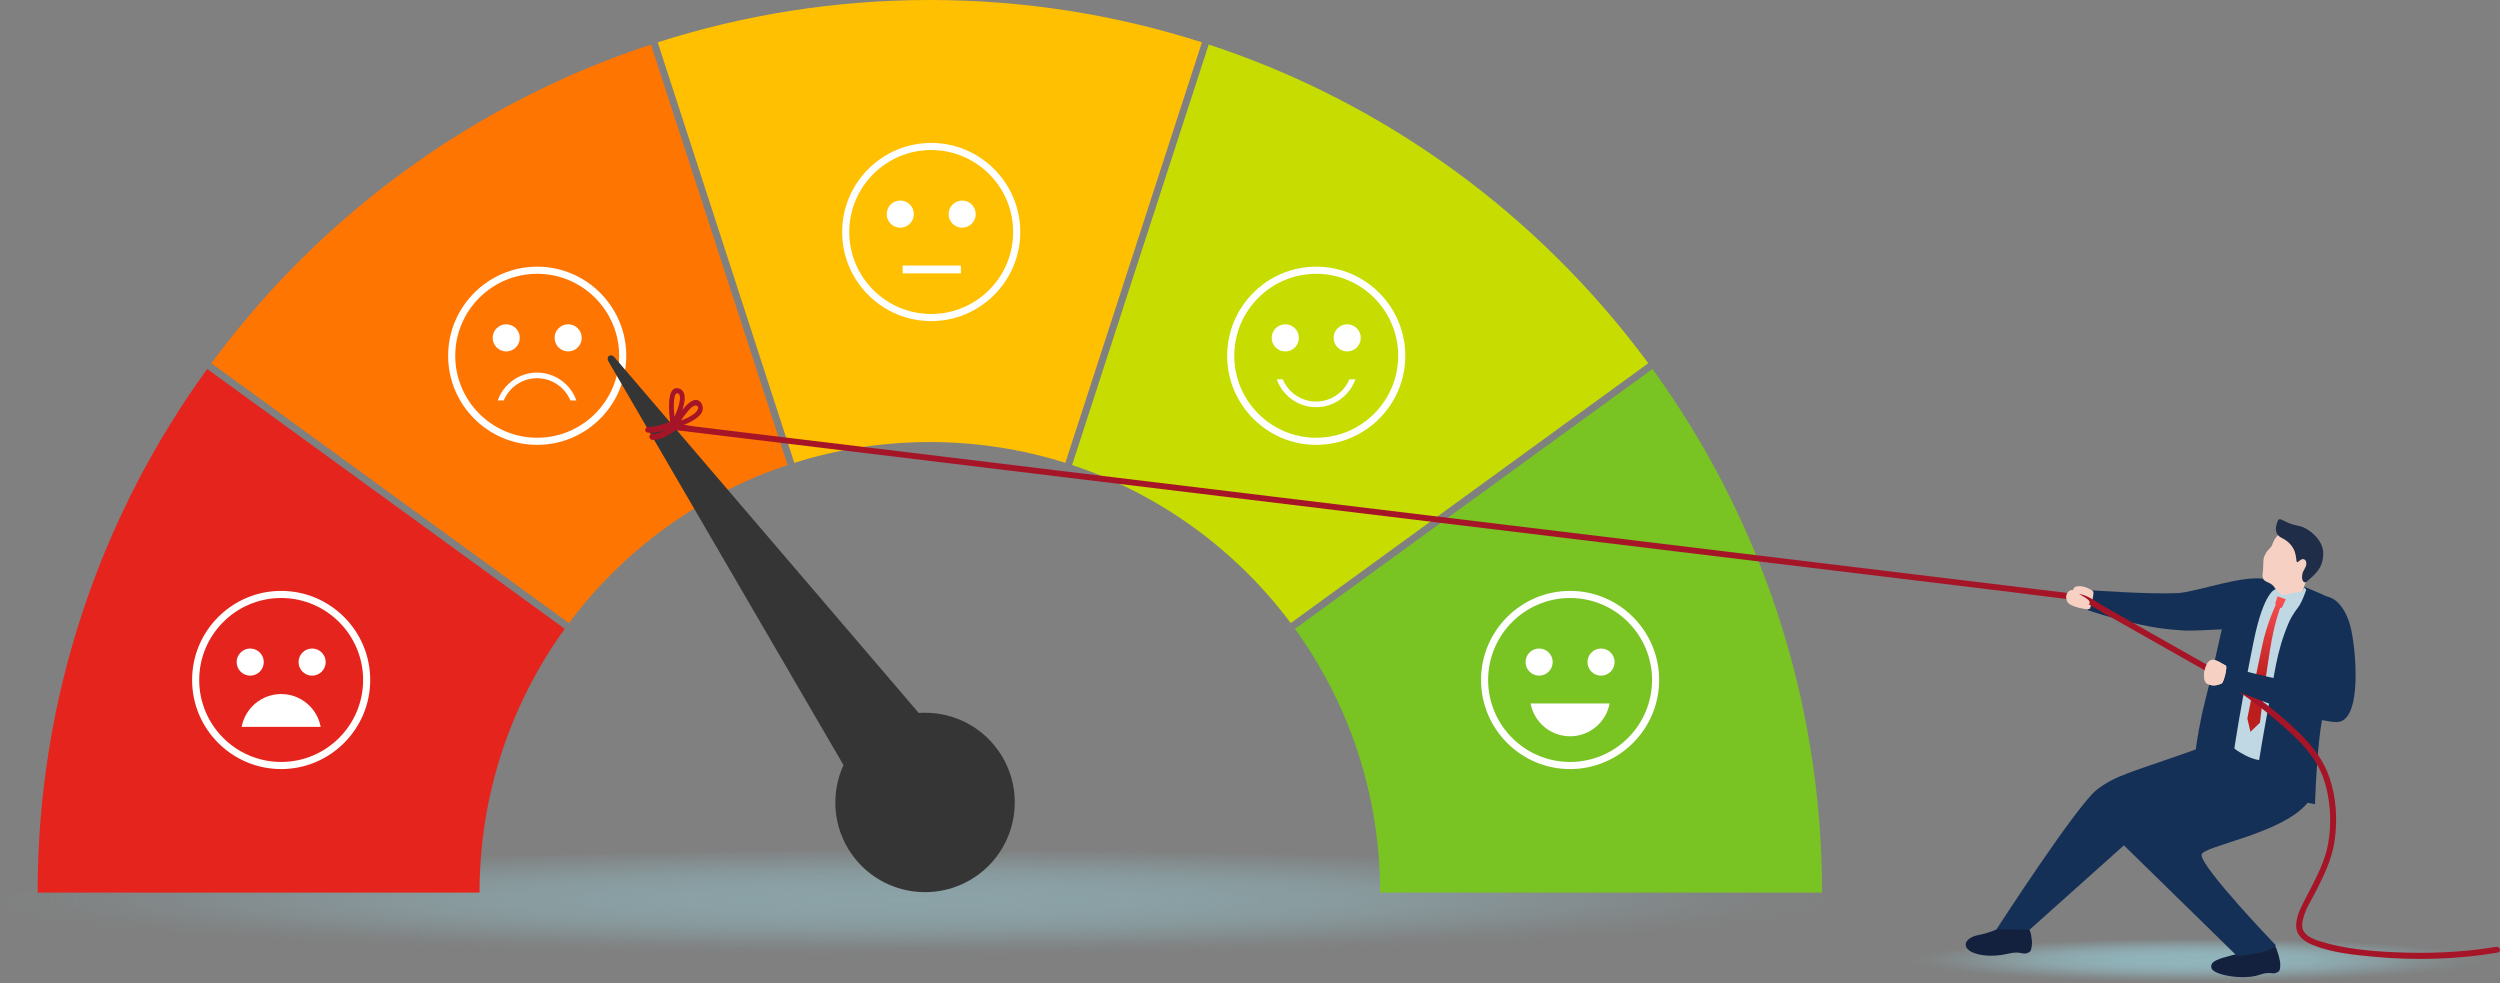 <svg xmlns="http://www.w3.org/2000/svg" width="623" height="245" viewBox="0 0 623 245" fill="none"><rect x="0" y="0" width="623" height="245" fill="#808080" stroke="none"/><g clip-path="url(#clip0_10243_108354)"><path opacity="0.65" d="M231.599 238.411C359.507 238.411 463.198 232.501 463.198 225.21C463.198 217.918 359.507 212.008 231.599 212.008C103.69 212.008 0 217.918 0 225.21C0 232.501 103.69 238.411 231.599 238.411Z" fill="url(#paint0_radial_10243_108354)"></path><path d="M548.175 244.999C587.675 244.999 619.696 242.557 619.696 239.544C619.696 236.532 587.675 234.09 548.175 234.09C508.675 234.09 476.654 236.532 476.654 239.544C476.654 242.557 508.675 244.999 548.175 244.999Z" fill="url(#paint1_radial_10243_108354)"></path><path d="M267.172 115.883C289.135 123.194 308.081 137.105 321.656 155.272L410.753 90.521C383.647 53.764 345.504 25.66 301.211 11.094L267.172 115.88V115.883Z" fill="#C7DD01"></path><path d="M141.774 155.273C155.349 137.106 174.296 123.195 196.259 115.884L162.22 11.098C117.927 25.664 79.783 53.767 52.678 90.525L141.774 155.276V155.273Z" fill="#FF7501"></path><path d="M197.94 115.338C208.598 111.975 219.944 110.159 231.712 110.159C243.481 110.159 254.826 111.975 265.485 115.338L299.523 10.551C278.147 3.707 255.365 0 231.715 0C208.065 0 185.284 3.707 163.904 10.548L197.943 115.335L197.94 115.338Z" fill="#FEC000"></path><path d="M140.734 156.704L51.637 91.953C25.058 128.601 9.373 173.664 9.373 222.396C9.373 222.412 9.373 222.428 9.373 222.444H119.505C119.505 222.428 119.505 222.412 119.505 222.396C119.505 197.862 127.382 175.172 140.734 156.701V156.704Z" fill="#E4241D"></path><path d="M322.697 156.701C336.049 175.169 343.926 197.862 343.926 222.396C343.926 222.412 343.926 222.428 343.926 222.444H454.058C454.058 222.428 454.058 222.412 454.058 222.396C454.058 173.661 438.373 128.598 411.797 91.953L322.7 156.704L322.697 156.701Z" fill="#79C323"></path><path d="M391.267 191.651C379.028 191.651 369.072 181.693 369.072 169.451C369.072 157.209 379.028 147.25 391.267 147.25C403.506 147.25 413.459 157.209 413.459 169.451C413.459 181.693 403.503 191.651 391.267 191.651ZM391.267 149.022C380.004 149.022 370.841 158.187 370.841 169.451C370.841 180.714 380.004 189.879 391.267 189.879C402.531 189.879 411.691 180.714 411.691 169.451C411.691 158.187 402.528 149.022 391.267 149.022Z" fill="white"></path><path d="M383.55 161.609C381.685 161.609 380.17 163.124 380.17 164.991C380.17 166.857 381.685 168.372 383.55 168.372C385.416 168.372 386.931 166.857 386.931 164.991C386.931 163.124 385.416 161.609 383.55 161.609Z" fill="white"></path><path d="M398.982 161.609C397.116 161.609 395.602 163.124 395.602 164.991C395.602 166.857 397.116 168.372 398.982 168.372C400.848 168.372 402.362 166.857 402.362 164.991C402.362 163.124 400.848 161.609 398.982 161.609Z" fill="white"></path><path d="M381.422 175.309C382.294 179.957 386.367 183.479 391.268 183.479C396.169 183.479 400.243 179.96 401.115 175.309H381.425H381.422Z" fill="white"></path><path d="M70.066 191.651C57.827 191.651 47.871 181.693 47.871 169.451C47.871 157.209 57.827 147.25 70.066 147.25C82.305 147.25 92.258 157.209 92.258 169.451C92.258 181.693 82.302 191.651 70.066 191.651ZM70.066 149.022C58.802 149.022 49.64 158.187 49.64 169.451C49.64 180.714 58.802 189.879 70.066 189.879C81.33 189.879 90.489 180.714 90.489 169.451C90.489 158.187 81.327 149.022 70.066 149.022Z" fill="white"></path><path d="M62.353 161.609C60.487 161.609 58.973 163.124 58.973 164.991C58.973 166.857 60.487 168.372 62.353 168.372C64.219 168.372 65.733 166.857 65.733 164.991C65.733 163.124 64.219 161.609 62.353 161.609Z" fill="white"></path><path d="M77.781 161.609C75.915 161.609 74.4 163.124 74.4 164.991C74.4 166.857 75.915 168.372 77.781 168.372C79.647 168.372 81.161 166.857 81.161 164.991C81.161 163.124 79.647 161.609 77.781 161.609Z" fill="white"></path><path d="M60.221 181.128C61.092 176.479 65.166 172.957 70.067 172.957C74.968 172.957 79.042 176.476 79.913 181.128H60.224H60.221Z" fill="white"></path><path d="M328.008 66.457C315.769 66.457 305.812 76.416 305.812 88.658C305.812 100.9 315.769 110.858 328.008 110.858C340.246 110.858 350.199 100.9 350.199 88.658C350.199 76.416 340.243 66.457 328.008 66.457ZM328.008 109.086C316.744 109.086 307.581 99.921 307.581 88.658C307.581 77.394 316.744 68.229 328.008 68.229C339.271 68.229 348.431 77.394 348.431 88.658C348.431 99.921 339.268 109.086 328.008 109.086Z" fill="white"></path><path d="M323.675 84.194C323.675 82.328 322.16 80.812 320.294 80.812C318.429 80.812 316.914 82.328 316.914 84.194C316.914 86.06 318.429 87.575 320.294 87.575C322.16 87.575 323.675 86.06 323.675 84.194Z" fill="white"></path><path d="M335.722 80.812C333.856 80.812 332.342 82.328 332.342 84.194C332.342 86.06 333.856 87.575 335.722 87.575C337.588 87.575 339.103 86.06 339.103 84.194C339.103 82.328 337.588 80.812 335.722 80.812Z" fill="white"></path><path d="M327.969 100.063C324.235 100.063 321.027 97.774 319.666 94.527H318.17C319.603 98.564 323.447 101.469 327.969 101.469C332.491 101.469 336.335 98.564 337.769 94.527H336.273C334.912 97.774 331.704 100.063 327.969 100.063Z" fill="white"></path><path d="M133.873 66.457C121.634 66.457 111.678 76.416 111.678 88.658C111.678 100.9 121.634 110.858 133.873 110.858C146.112 110.858 156.065 100.9 156.065 88.658C156.065 76.416 146.109 66.457 133.873 66.457ZM133.873 109.086C122.609 109.086 113.446 99.921 113.446 88.658C113.446 77.394 122.609 68.229 133.873 68.229C145.136 68.229 154.296 77.394 154.296 88.658C154.296 99.921 145.133 109.086 133.873 109.086Z" fill="white"></path><path d="M129.536 84.194C129.536 82.328 128.022 80.812 126.156 80.812C124.29 80.812 122.775 82.328 122.775 84.194C122.775 86.06 124.29 87.575 126.156 87.575C128.022 87.575 129.536 86.06 129.536 84.194Z" fill="white"></path><path d="M141.587 80.812C139.722 80.812 138.207 82.328 138.207 84.194C138.207 86.06 139.722 87.575 141.587 87.575C143.453 87.575 144.968 86.06 144.968 84.194C144.968 82.328 143.453 80.812 141.587 80.812Z" fill="white"></path><path d="M133.834 92.848C129.313 92.848 125.468 95.752 124.035 99.789H125.531C126.892 96.543 130.1 94.253 133.834 94.253C137.569 94.253 140.777 96.543 142.138 99.789H143.634C142.201 95.752 138.356 92.848 133.834 92.848Z" fill="white"></path><path d="M232.056 35.617C219.817 35.617 209.861 45.576 209.861 57.818C209.861 70.06 219.817 80.018 232.056 80.018C244.295 80.018 254.248 70.06 254.248 57.818C254.248 45.576 244.292 35.617 232.056 35.617ZM232.056 78.246C220.793 78.246 211.63 69.081 211.63 57.818C211.63 46.554 220.793 37.389 232.056 37.389C243.32 37.389 252.48 46.554 252.48 57.818C252.48 69.081 243.317 78.246 232.056 78.246Z" fill="white"></path><path d="M224.343 56.735C226.21 56.735 227.724 55.221 227.724 53.354C227.724 51.486 226.21 49.973 224.343 49.973C222.476 49.973 220.963 51.486 220.963 53.354C220.963 55.221 222.476 56.735 224.343 56.735Z" fill="white"></path><path d="M239.773 49.977C237.907 49.977 236.393 51.492 236.393 53.358C236.393 55.224 237.907 56.739 239.773 56.739C241.639 56.739 243.153 55.224 243.153 53.358C243.153 51.492 241.639 49.977 239.773 49.977Z" fill="white"></path><path d="M239.456 66.172H224.938V68.126H239.456V66.172Z" fill="white"></path><path d="M151.63 90.076L210.197 190.656C206.992 197.679 207.494 206.163 212.286 212.91C219.438 222.982 233.399 225.347 243.468 218.192C253.537 211.038 255.901 197.074 248.745 187.002C244.06 180.409 236.459 177.144 228.943 177.668L153.114 89.025C152.198 87.956 150.925 88.862 151.63 90.079V90.076Z" fill="#353535"></path><path d="M174.842 100.591C174.509 100.001 174.014 99.669 173.446 99.653H173.406C172.358 99.653 171.154 100.76 170.057 102.153C170.561 100.619 170.831 99.091 170.464 98.056C170.242 97.432 169.809 97.003 169.21 96.814C169.028 96.758 168.849 96.727 168.677 96.727C168.275 96.727 167.912 96.886 167.623 97.188C166.065 98.825 166.952 104.885 167.143 106.083L168.043 106.685L168.429 106.575C168.58 106.531 172.164 105.5 174.004 103.853C174.531 103.382 174.876 102.896 175.036 102.404C175.237 101.789 175.168 101.177 174.835 100.588L174.842 100.591ZM168.072 103.912C167.821 101.328 167.852 98.756 168.473 98.103C168.482 98.094 168.492 98.085 168.501 98.075C168.561 98.022 168.62 97.997 168.699 97.997C168.752 97.997 168.818 98.009 168.89 98.031C169.125 98.107 169.266 98.248 169.354 98.492C169.727 99.54 168.978 101.874 168.075 103.909L168.072 103.912ZM173.826 101.237C174.026 101.447 173.998 101.723 173.92 101.971C173.584 103.006 171.596 104.082 169.693 104.813C170.323 103.85 171.333 102.413 172.277 101.569C172.86 101.049 173.5 100.898 173.826 101.237Z" fill="#A51527"></path><path d="M493.276 232.96C494.502 232.746 496.829 232.056 498.287 231.225C499.745 230.394 499.73 229.374 500.777 229.415C501.473 229.443 502.216 229.56 502.9 229.691C503.339 229.776 504.245 230.25 504.995 230.783C505.747 231.316 506.139 232.226 506.359 234.459C506.431 235.212 506.28 236.589 505.964 237.012C505.606 237.492 504.766 237.677 504.302 237.621C503.728 237.548 502.737 237.106 500.454 237.652C496.105 238.69 492.235 238.009 490.718 236.843C488.777 235.35 490.272 233.483 493.273 232.963L493.276 232.96Z" fill="#13213F"></path><path d="M556.164 238.057C557.277 237.749 559.2 237.505 560.47 236.601C561.74 235.698 561.558 235.353 562.53 235.294C563.176 235.253 565.474 234.349 566.217 234.773C566.961 235.196 567.751 237.398 568.158 239.443C568.296 240.133 568.281 241.419 568.03 241.843C567.745 242.319 566.983 242.57 566.547 242.558C566.01 242.545 565.051 242.228 562.991 242.94C559.062 244.302 551.783 243.003 551.137 241.347C550.401 239.456 553.436 238.816 556.164 238.06V238.057Z" fill="#13213F"></path><path d="M520.295 152.059C520.295 152.059 531.258 155.867 540.561 156.829C545.5 157.341 546.181 157.171 553.675 156.829C553.556 157.347 550.793 169.733 549.511 174.686C547.043 184.224 546.294 194.622 546.294 194.622L576.896 200.409C577.103 193.759 577.711 184.666 578.586 179.751C578.827 177.032 590.925 154.082 579.552 148.505C578.551 148.013 574.001 146.071 572.866 145.782C571.599 145.459 567.611 145.052 564.528 144.333C559.244 143.098 547.379 147.552 542.606 147.802C536.134 148.144 521.49 147.122 521.49 147.122L520.298 152.062L520.295 152.059Z" fill="#153057"></path><path d="M557.413 238.179L529.279 210.659L505.751 231.702L497.535 231.577C497.535 231.577 517.664 200.443 522.624 196.72C527.588 192.997 530.897 192.583 548.266 186.379L576.387 189.274C576.676 194.227 576.942 197.912 574.744 200.415C568.143 207.918 548.956 210.813 548.645 212.983C548.231 215.878 567.127 235.56 567.127 235.56C567.127 235.56 566.488 236.83 562.646 237.552C558.664 238.298 557.419 238.173 557.419 238.173L557.413 238.179Z" fill="#153057"></path><path d="M567.241 133.842C569.063 131.496 570.069 133.174 570.201 133.193C570.373 133.205 571.794 134.265 571.929 134.372C571.929 134.372 575.14 136.326 575.704 137.17C576.309 138.073 575.243 140.695 575.848 141.599C576.341 142.336 576.331 143.386 575.544 143.97C574.958 144.406 574.644 144.93 574.61 145.011C574.359 145.61 574.124 146.354 573.936 147.025C573.691 147.897 573.032 149.032 573.032 149.032C573.032 149.032 566.538 150.798 566.639 149.888C566.742 148.954 567.416 147.483 567.084 146.83C565.754 144.236 563.29 145.855 563.917 142.361C564.074 140.802 563.892 139.334 564.321 138.493C564.967 137.229 565.008 137.311 565.792 136.458C566.576 135.608 566.077 135.354 567.25 133.839L567.241 133.842Z" fill="#F6D1C3"></path><path d="M517.156 146.248C518.84 145.573 521.317 146.966 521.621 147.421C521.926 147.875 521.085 151.103 520.828 151.624C520.59 152.1 517.479 151.58 516.25 150.526C515.456 149.845 516.4 146.552 517.159 146.248H517.156Z" fill="#F6D1C3"></path><path d="M572.617 130.996C575.587 131.539 578.898 134.738 578.945 137.683C579.008 141.573 576.982 143.059 574.809 144.96C574.201 145.493 573.367 144.712 573.78 142.893C573.909 142.332 574.58 141.431 574.693 140.848C574.891 139.826 574.398 139.302 573.846 139.327C573.185 139.358 572.526 140.396 572.357 140.033C572.046 139.365 572.614 136.021 568.563 134.023C566.549 133.032 567.117 130.924 567.647 129.763C568.177 128.603 569.049 130.35 572.62 131.002L572.617 130.996Z" fill="#202D49"></path><path d="M573.819 147.36L574.123 146.359C574.123 146.359 574.781 146.798 574.678 147.093C574.512 147.573 573.775 149.643 573.06 150.816C572.596 151.575 571.276 152.999 570.288 155.339C567.23 162.566 566.735 168.557 565.575 174.645C564.032 182.747 562.972 189.402 562.972 189.402C562.972 189.402 561.583 189.305 559.457 188.195C557.331 187.084 556.801 186.511 556.801 186.511C556.801 186.511 558.425 175.526 561.602 159.865C564.176 147.178 567.083 146.836 567.083 146.836L568.667 148.282L573.822 147.366L573.819 147.36Z" fill="#BFD8E3"></path><path d="M569.636 149.359L567.561 148.594L566.977 150.451L567.14 150.727C567.14 150.727 564.983 155.043 563.726 160.952C561.847 169.788 560.041 179.034 560.041 179.034L560.809 182.371L563.171 180.088C563.171 180.088 564.255 170.794 565.679 161.949C566.802 154.992 568.232 151.461 568.232 151.461H568.614L569.633 149.353L569.636 149.359Z" fill="url(#paint2_linear_10243_108354)"></path><path d="M552.436 168.751C558.645 172.644 564.663 177.044 570.088 181.972C573.872 185.41 577.341 189.133 579.037 194.051C580.734 198.969 581.122 204.844 580.194 210.148C579.382 214.777 577.14 218.792 575.039 222.935C573.844 225.288 572.126 228.086 572.211 230.83C572.286 233.236 574.217 234.616 576.265 235.457C580.956 237.386 586.422 237.938 591.417 238.411C601.652 239.38 612.308 239.104 622.464 237.376C623.402 237.216 623.004 235.789 622.069 235.946C613.662 237.373 604.914 237.684 596.416 237.279C590.458 236.997 584.28 236.407 578.542 234.685C576.409 234.045 573.499 233.035 573.706 230.331C573.929 227.399 575.93 224.45 577.228 221.903C579.31 217.82 581.182 213.896 581.815 209.307C582.515 204.251 582.195 198.941 580.608 194.073C579.106 189.465 576.259 185.839 572.822 182.502C566.939 176.787 560.128 171.822 553.186 167.468C552.377 166.96 551.63 168.243 552.436 168.748V168.751Z" fill="#A51527"></path><path d="M574.484 152.406C574.484 152.406 575.93 148.84 578.881 148.617C581.831 148.394 584.462 151.412 585.713 156.06C587.068 161.094 588.928 180.13 582.195 179.942C574.575 179.729 553.18 170.422 553.18 170.422L554.381 165.893C554.381 165.893 574.958 171.777 576.557 169.776C577.297 168.851 572.8 155.063 574.484 152.409V152.406Z" fill="#153057"></path><path d="M551.251 164.416C552.101 164.225 554.158 165.643 554.651 165.853C555.168 166.072 554.146 170.14 553.628 170.332C553.117 170.523 551.593 171.298 549.956 170.332C548.737 169.61 549.141 164.893 551.248 164.416H551.251Z" fill="#F6D1C3"></path><path d="M553.185 167.471C547.55 164.281 541.915 161.088 536.283 157.898L524.79 151.386C523.072 150.414 521.244 149.012 519.384 148.325C518.412 147.968 517.173 147.999 516.154 147.877C513.345 147.535 510.535 147.196 507.725 146.854C497.346 145.596 486.963 144.335 476.584 143.078C461.429 141.24 446.277 139.402 431.121 137.564C413.044 135.371 394.966 133.179 376.888 130.986C357.738 128.665 338.585 126.341 319.435 124.02C301.059 121.793 282.683 119.563 264.308 117.336C248.557 115.426 232.809 113.516 217.058 111.605C205.785 110.238 194.508 108.87 183.235 107.503L173.144 106.279C171.639 106.098 169.908 105.627 168.387 105.702C168.309 105.706 168.221 105.662 168.146 105.674C167.701 105.743 167.434 106.038 167.074 106.298C165.791 107.214 164.173 108.265 162.53 108.133C161.58 108.058 161.583 109.542 162.53 109.617C163.54 109.698 164.599 109.36 165.499 108.946C166.399 108.532 167.265 108.042 168.002 107.446C168.538 107.013 168.767 107.183 168.14 107.155C168.212 107.158 168.306 107.161 168.375 107.183C168.867 107.34 169.491 107.318 169.999 107.38L177.425 108.281C187.262 109.473 197.099 110.668 206.935 111.859C221.721 113.654 236.503 115.445 251.288 117.239C269.168 119.406 287.051 121.577 304.932 123.744C323.997 126.056 343.059 128.367 362.125 130.679C381.19 132.99 399.071 135.161 417.544 137.4C433.643 139.351 449.739 141.305 465.838 143.256L501.262 147.554C506.929 148.24 512.595 149.037 518.271 149.617C518.647 149.655 519.281 149.918 518.641 149.617C520.579 150.536 522.426 151.76 524.292 152.817L547.525 165.975C549.161 166.9 550.795 167.828 552.432 168.754C553.263 169.224 554.009 167.944 553.181 167.474L553.185 167.471Z" fill="#A51527"></path><path d="M166.896 105.081C165.873 105.554 164.77 105.884 163.672 106.122C163.155 106.235 162.625 106.338 162.095 106.357C161.963 106.363 161.374 106.313 161.715 106.37C160.781 106.216 160.383 107.643 161.32 107.8C163.368 108.139 165.823 107.201 167.642 106.363C168.507 105.965 167.755 104.685 166.893 105.084L166.896 105.081Z" fill="#A51527"></path><path d="M551.249 164.416C552.099 164.225 554.156 165.643 554.649 165.853C555.166 166.072 554.144 170.14 553.626 170.332C553.115 170.523 551.591 171.298 549.954 170.332C548.735 169.61 549.139 164.893 551.246 164.416H551.249Z" fill="#F6D1C3"></path><path d="M515.35 147.55C516.265 146.609 516.507 147.066 518.291 148.127C520.075 149.187 521.643 149.936 520.194 150.899C518.746 151.862 517.156 151.332 515.782 150.586C515.005 150.162 514.434 148.487 515.35 147.546V147.55Z" fill="#F6D1C3"></path></g><defs><radialGradient id="paint0_radial_10243_108354" cx="0" cy="0" r="1" gradientUnits="userSpaceOnUse" gradientTransform="translate(226.349 224.236) rotate(-180) scale(238.244 14.018)"><stop stop-color="#91B4BB"></stop><stop offset="0.23" stop-color="#90B3BA" stop-opacity="0.98"></stop><stop offset="0.38" stop-color="#90B3BA" stop-opacity="0.884"></stop><stop offset="0.51" stop-color="#90B3BA" stop-opacity="0.74"></stop><stop offset="0.62" stop-color="#8FB2B9" stop-opacity="0.562"></stop><stop offset="0.73" stop-color="#8EB1B9" stop-opacity="0.36"></stop><stop offset="0.83" stop-color="#8CB0B8" stop-opacity="0.176"></stop><stop offset="0.92" stop-color="#8BAFB7" stop-opacity="0.048"></stop><stop offset="1" stop-color="#8AAEB6" stop-opacity="0"></stop></radialGradient><radialGradient id="paint1_radial_10243_108354" cx="0" cy="0" r="1" gradientUnits="userSpaceOnUse" gradientTransform="translate(547.393 239.214) rotate(180) scale(73.455 5.801)"><stop stop-color="#91B4BB"></stop><stop offset="0.23" stop-color="#90B3BA" stop-opacity="0.98"></stop><stop offset="0.38" stop-color="#90B3BA" stop-opacity="0.884"></stop><stop offset="0.51" stop-color="#90B3BA" stop-opacity="0.74"></stop><stop offset="0.62" stop-color="#90B3BA" stop-opacity="0.562"></stop><stop offset="0.73" stop-color="#8FB2B9" stop-opacity="0.36"></stop><stop offset="0.83" stop-color="#8FB2B9" stop-opacity="0.176"></stop><stop offset="0.92" stop-color="#8EB1B8" stop-opacity="0.048"></stop><stop offset="1" stop-color="#8EB1B8" stop-opacity="0"></stop></radialGradient><linearGradient id="paint2_linear_10243_108354" x1="560.78" y1="182.387" x2="564.914" y2="148.284" gradientUnits="userSpaceOnUse"><stop offset="0.38" stop-color="#BC1E1E"></stop><stop offset="1" stop-color="#FA5151"></stop></linearGradient><clipPath id="clip0_10243_108354"><rect width="623" height="245" fill="white"></rect></clipPath></defs></svg>